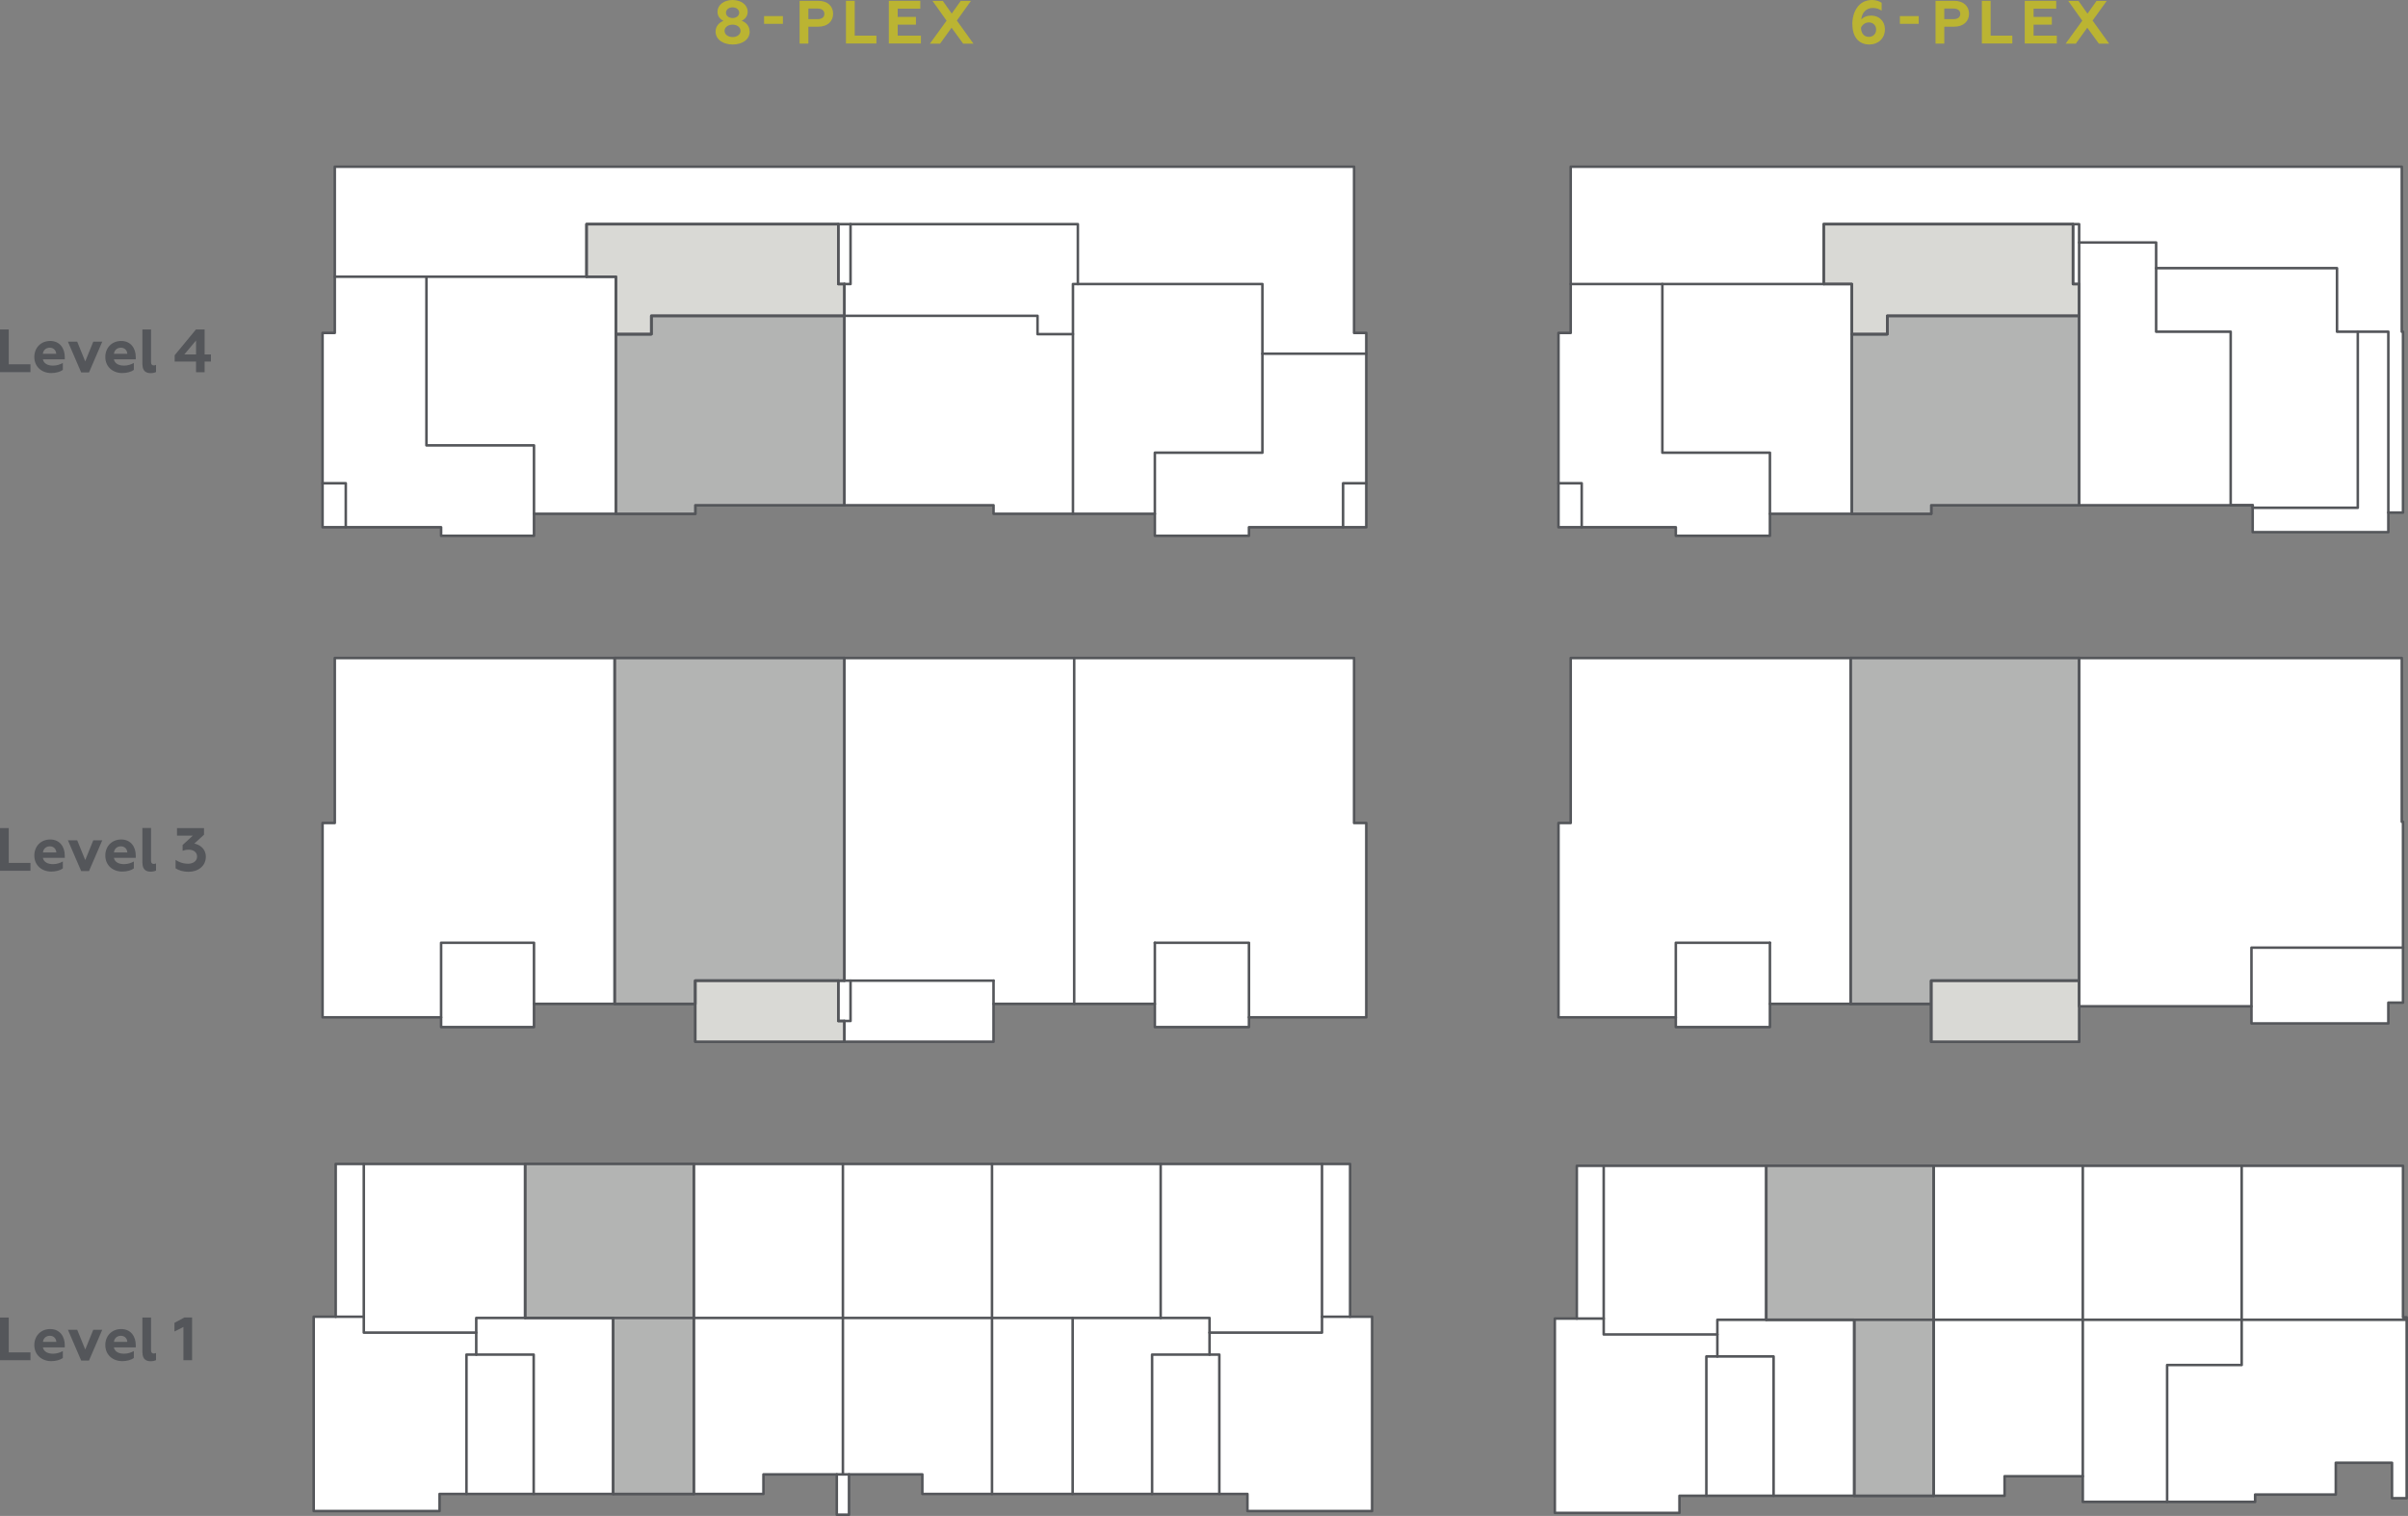 <?xml version="1.0" encoding="UTF-8"?>
<svg xmlns="http://www.w3.org/2000/svg" id="WebsiteKeyPlans" viewBox="0 0 236.43 148.85">
  <rect x="0" y="0" width="236.43" height="148.85" fill="#808080" stroke="none"/>
  <defs>
    <style>
      .cls-1 {
        fill: #b3b4b3;
      }

      .cls-1, .cls-2, .cls-3, .cls-4 {
        stroke: #54565a;
        stroke-linecap: round;
        stroke-linejoin: round;
        stroke-width: .25px;
      }

      .cls-5 {
        fill: #bbb432;
      }

      .cls-2 {
        fill: #fff;
      }

      .cls-3 {
        fill: #d9d9d5;
      }

      .cls-4 {
        fill: none;
      }

      .cls-6 {
        fill: #54565a;
      }
    </style>
  </defs>
  <g>
    <path class="cls-6" d="M0,81.31h.86v3.42h2.13v.77H0v-4.2Z"></path>
    <path class="cls-6" d="M3.37,84c0-.87.61-1.57,1.56-1.57s1.43.73,1.43,1.58v.22h-2.15c.09.43.49.62,1,.62.36,0,.69-.11.96-.26v.68c-.25.19-.68.31-1.14.31-.91,0-1.66-.6-1.66-1.58ZM5.53,83.7c-.01-.31-.24-.6-.63-.6s-.65.26-.68.6h1.31Z"></path>
    <path class="cls-6" d="M6.67,82.51h.91l.79,1.94.79-1.94h.88l-1.3,3.02h-.77l-1.3-3.02Z"></path>
    <path class="cls-6" d="M10.34,84c0-.87.61-1.57,1.56-1.57s1.43.73,1.43,1.58v.22h-2.15c.09.43.49.62,1,.62.36,0,.69-.11.96-.26v.68c-.25.19-.68.31-1.14.31-.91,0-1.66-.6-1.66-1.58ZM12.5,83.7c-.01-.31-.24-.6-.63-.6s-.65.26-.68.6h1.31Z"></path>
    <path class="cls-6" d="M13.98,84.75v-3.45h.85v3.23c0,.22.12.3.27.3.08,0,.16-.02.22-.05v.7c-.14.07-.34.11-.53.11-.41,0-.8-.18-.8-.83Z"></path>
    <path class="cls-6" d="M17.24,85.25v-.82c.27.19.69.38,1.23.38.47,0,.88-.25.88-.7,0-.4-.31-.68-.83-.68-.27,0-.46.06-.59.11v-.57l1-.92h-1.55v-.74h2.65v.65l-.95.87c.51.1,1.13.49,1.13,1.29,0,.92-.76,1.48-1.69,1.48-.58,0-.98-.15-1.28-.34Z"></path>
  </g>
  <g>
    <path class="cls-6" d="M0,32.35h.86v3.42h2.13v.77H0v-4.2Z"></path>
    <path class="cls-6" d="M3.37,35.05c0-.87.61-1.57,1.56-1.57s1.43.73,1.43,1.58v.22h-2.15c.09.43.49.62,1,.62.36,0,.69-.11.96-.26v.68c-.25.19-.68.31-1.14.31-.91,0-1.66-.6-1.66-1.58ZM5.52,34.74c-.01-.31-.24-.6-.63-.6s-.65.26-.68.6h1.31Z"></path>
    <path class="cls-6" d="M6.67,33.55h.91l.79,1.94.79-1.94h.88l-1.3,3.02h-.77l-1.3-3.02Z"></path>
    <path class="cls-6" d="M10.34,35.05c0-.87.61-1.57,1.56-1.57s1.43.73,1.43,1.58v.22h-2.15c.09.43.49.62,1,.62.36,0,.69-.11.96-.26v.68c-.25.19-.68.31-1.14.31-.91,0-1.66-.6-1.66-1.58ZM12.5,34.74c-.01-.31-.24-.6-.63-.6s-.65.26-.68.6h1.31Z"></path>
    <path class="cls-6" d="M13.98,35.8v-3.45h.85v3.23c0,.22.12.3.27.3.08,0,.16-.02.22-.05v.7c-.14.07-.34.11-.53.11-.41,0-.8-.18-.8-.83Z"></path>
    <path class="cls-6" d="M19.25,35.5h-2.1v-.62l2.09-2.53h.85v2.45h.62v.7h-.62v1.05h-.84v-1.05ZM19.25,34.8v-1.37l-1.15,1.37h1.15Z"></path>
  </g>
  <g>
    <path class="cls-6" d="M0,129.37h.86v3.42h2.13v.77H0v-4.2Z"></path>
    <path class="cls-6" d="M3.37,132.07c0-.87.61-1.57,1.56-1.57s1.43.73,1.43,1.58v.22h-2.15c.09.43.49.62,1,.62.36,0,.69-.11.96-.26v.68c-.25.19-.68.31-1.14.31-.91,0-1.66-.6-1.66-1.58ZM5.53,131.76c-.01-.31-.24-.6-.63-.6s-.65.26-.68.6h1.31Z"></path>
    <path class="cls-6" d="M6.67,130.57h.91l.79,1.94.79-1.94h.88l-1.3,3.02h-.77l-1.3-3.02Z"></path>
    <path class="cls-6" d="M10.34,132.07c0-.87.61-1.57,1.56-1.57s1.43.73,1.43,1.58v.22h-2.15c.09.43.49.62,1,.62.36,0,.69-.11.96-.26v.68c-.25.19-.68.31-1.14.31-.91,0-1.66-.6-1.66-1.58ZM12.5,131.76c-.01-.31-.24-.6-.63-.6s-.65.26-.68.6h1.31Z"></path>
    <path class="cls-6" d="M13.98,132.82v-3.45h.85v3.23c0,.22.12.3.27.3.08,0,.16-.02.22-.05v.7c-.14.07-.34.11-.53.11-.41,0-.8-.18-.8-.83Z"></path>
    <path class="cls-6" d="M18.02,130.29l-.89.45v-.85l.98-.53h.75v4.2h-.85v-3.27Z"></path>
  </g>
  <g>
    <path class="cls-5" d="M73.61,3.09c0,.83-.78,1.28-1.67,1.28s-1.68-.45-1.68-1.28c0-.49.33-.88.78-1.04-.36-.17-.59-.49-.59-.88C70.45.47,71.09,0,71.93,0s1.48.47,1.48,1.16c0,.4-.23.71-.59.88.46.16.78.55.78,1.04ZM72.71,3.03c0-.35-.33-.61-.78-.61s-.79.26-.79.61.34.61.79.61.78-.26.78-.61ZM71.28,1.25c0,.31.29.52.65.52s.65-.22.65-.52-.28-.53-.65-.53-.65.22-.65.53Z"></path>
    <path class="cls-5" d="M75.02,1.58h1.85v.76h-1.85v-.76Z"></path>
    <path class="cls-5" d="M78.51.08h1.83c.92,0,1.46.53,1.46,1.27s-.54,1.27-1.46,1.27h-.97v1.66h-.86V.08ZM80.28,1.88c.41,0,.66-.19.66-.52s-.25-.52-.66-.52h-.91v1.04h.91Z"></path>
    <path class="cls-5" d="M83.06.08h.86v3.42h2.13v.77h-2.99V.08Z"></path>
    <path class="cls-5" d="M87.28.08h3.08v.77h-2.22v.81h1.79v.76h-1.79v1.08h2.28v.77h-3.15V.08Z"></path>
    <path class="cls-5" d="M93.44,1.34l.89-1.25h1l-1.38,1.93,1.63,2.27h-1.01l-1.14-1.57-1.13,1.57h-1l1.64-2.26-1.38-1.94h1.01l.88,1.25Z"></path>
  </g>
  <g>
    <path class="cls-5" d="M181.87,2.4c0-1.24.62-2.4,1.93-2.4.33,0,.66.08.95.27v.78c-.26-.18-.55-.27-.85-.27-.72,0-1.1.52-1.15,1.14.2-.24.55-.39.98-.39.74,0,1.34.51,1.34,1.36,0,.89-.67,1.48-1.52,1.48-1.06,0-1.67-.76-1.67-1.97ZM184.21,2.9c0-.41-.3-.7-.72-.7-.33,0-.65.22-.77.53.02.57.32.89.77.89.42,0,.72-.29.72-.72Z"></path>
    <path class="cls-5" d="M186.54,1.58h1.85v.76h-1.85v-.76Z"></path>
    <path class="cls-5" d="M190.04.08h1.83c.92,0,1.46.53,1.46,1.27s-.54,1.27-1.46,1.27h-.97v1.66h-.86V.08ZM191.81,1.88c.41,0,.66-.19.66-.52s-.25-.52-.66-.52h-.91v1.04h.91Z"></path>
    <path class="cls-5" d="M194.59.08h.86v3.42h2.13v.77h-2.99V.08Z"></path>
    <path class="cls-5" d="M198.81.08h3.08v.77h-2.22v.81h1.79v.76h-1.79v1.08h2.28v.77h-3.15V.08Z"></path>
    <path class="cls-5" d="M204.96,1.34l.89-1.25h1l-1.39,1.93,1.63,2.27h-1.01l-1.14-1.57-1.13,1.57h-1l1.64-2.26-1.38-1.94h1.01l.88,1.25Z"></path>
  </g>
  <g>
    <polygon class="cls-2" points="132.56 114.29 132.56 129.29 134.72 129.29 134.72 148.37 122.48 148.37 122.48 146.69 90.56 146.69 90.56 144.77 83.36 144.77 83.36 148.73 82.16 148.73 82.16 144.77 74.96 144.77 74.96 146.69 43.16 146.69 43.16 148.37 30.8 148.37 30.8 129.29 32.96 129.29 32.96 114.29 132.56 114.29"></polygon>
    <polygon class="cls-1" points="51.56 114.29 68.12 114.29 68.12 146.69 60.2 146.69 60.2 129.41 51.56 129.41 51.56 114.29"></polygon>
    <line class="cls-4" x1="32.96" y1="129.29" x2="35.72" y2="129.29"></line>
    <polyline class="cls-4" points="35.72 114.29 35.72 130.85 46.76 130.85"></polyline>
    <polyline class="cls-4" points="45.8 146.69 45.8 133.01 52.4 133.01 52.4 146.69"></polyline>
    <polyline class="cls-4" points="60.2 146.69 60.2 129.41 46.76 129.41 46.76 133.01"></polyline>
    <line class="cls-4" x1="51.56" y1="114.29" x2="51.56" y2="129.41"></line>
    <line class="cls-4" x1="68.12" y1="114.29" x2="68.12" y2="146.69"></line>
    <polyline class="cls-4" points="118.76 133.01 118.76 129.41 60.2 129.41"></polyline>
    <line class="cls-4" x1="82.76" y1="114.29" x2="82.76" y2="144.77"></line>
    <line class="cls-4" x1="83.36" y1="144.77" x2="82.16" y2="144.77"></line>
    <line class="cls-4" x1="97.4" y1="114.29" x2="97.4" y2="146.69"></line>
    <line class="cls-4" x1="105.32" y1="146.69" x2="105.32" y2="129.41"></line>
    <line class="cls-4" x1="113.96" y1="114.29" x2="113.96" y2="129.41"></line>
    <polyline class="cls-4" points="113.12 146.69 113.12 133.01 119.72 133.01 119.72 146.69"></polyline>
    <polyline class="cls-4" points="129.8 114.29 129.8 130.85 118.76 130.85"></polyline>
    <line class="cls-4" x1="132.56" y1="129.29" x2="129.8" y2="129.29"></line>
  </g>
  <g>
    <polygon class="cls-2" points="154.22 64.61 235.82 64.61 235.82 80.69 235.94 80.69 235.94 98.45 234.5 98.45 234.5 100.49 221.06 100.49 221.06 98.81 204.14 98.81 204.14 102.29 189.62 102.29 189.62 98.57 181.7 98.57 173.78 98.57 173.78 100.85 164.54 100.85 164.54 99.89 153.02 99.89 153.02 80.81 154.22 80.81 154.22 64.61"></polygon>
    <polygon class="cls-1" points="181.7 64.61 204.14 64.61 204.14 96.29 189.62 96.29 189.62 98.57 181.7 98.57 181.7 64.61"></polygon>
    <rect class="cls-3" x="189.62" y="96.29" width="14.52" height="6"></rect>
    <polyline class="cls-4" points="173.78 92.57 164.54 92.57 164.54 99.89"></polyline>
    <line class="cls-4" x1="173.78" y1="92.57" x2="173.78" y2="98.57"></line>
    <line class="cls-4" x1="181.7" y1="64.61" x2="181.7" y2="98.57"></line>
    <polyline class="cls-4" points="204.14 96.29 189.62 96.29 189.62 98.57 189.62 102.29"></polyline>
    <line class="cls-4" x1="204.14" y1="64.61" x2="204.14" y2="98.81"></line>
    <polyline class="cls-4" points="235.94 93.05 221.06 93.05 221.06 98.81"></polyline>
  </g>
  <g>
    <polygon class="cls-2" points="32.87 64.61 132.95 64.61 132.95 80.81 134.15 80.81 134.15 99.89 122.63 99.89 122.63 100.85 113.39 100.85 113.39 98.57 97.55 98.57 97.55 102.29 68.27 102.29 68.27 98.57 52.43 98.57 52.43 100.85 43.31 100.85 43.31 99.89 31.67 99.89 31.67 80.81 32.87 80.81 32.87 64.61"></polygon>
    <polygon class="cls-1" points="60.35 64.61 82.91 64.61 82.91 96.29 68.27 96.29 68.27 98.57 60.35 98.57 60.35 64.61"></polygon>
    <polygon class="cls-3" points="68.27 96.29 82.31 96.29 82.31 100.25 82.91 100.25 82.91 102.29 68.27 102.29 68.27 96.29"></polygon>
    <polyline class="cls-4" points="43.31 99.89 43.31 92.57 52.43 92.57 52.43 98.57"></polyline>
    <line class="cls-4" x1="60.35" y1="98.57" x2="60.35" y2="64.61"></line>
    <polyline class="cls-4" points="82.91 64.61 82.91 96.29 68.27 96.29 68.27 98.57"></polyline>
    <polyline class="cls-4" points="83.51 96.29 83.51 100.25 82.31 100.25 82.31 96.29"></polyline>
    <line class="cls-4" x1="97.55" y1="96.29" x2="82.91" y2="96.29"></line>
    <line class="cls-4" x1="105.47" y1="64.61" x2="105.47" y2="98.57"></line>
    <line class="cls-4" x1="97.55" y1="96.29" x2="97.55" y2="98.57"></line>
    <polyline class="cls-4" points="122.63 99.89 122.63 92.57 113.39 92.57"></polyline>
    <line class="cls-4" x1="82.91" y1="102.29" x2="82.91" y2="100.25"></line>
    <line class="cls-4" x1="113.39" y1="98.57" x2="113.39" y2="92.57"></line>
  </g>
  <g>
    <polygon class="cls-2" points="154.82 114.47 235.94 114.47 235.94 129.35 236.3 129.35 236.3 147.11 234.86 147.11 234.86 143.63 229.34 143.63 229.34 146.75 221.42 146.75 221.42 147.47 204.5 147.47 204.5 144.95 196.82 144.95 196.82 146.87 164.9 146.87 164.9 148.55 152.66 148.55 152.66 129.47 154.82 129.47 154.82 114.47"></polygon>
    <polygon class="cls-1" points="173.42 114.47 189.86 114.47 189.86 146.87 182.06 146.87 182.06 129.59 173.42 129.59 173.42 114.47"></polygon>
    <polyline class="cls-4" points="167.54 146.87 167.54 133.19 174.14 133.19 174.14 146.87"></polyline>
    <line class="cls-4" x1="154.82" y1="129.47" x2="157.46" y2="129.47"></line>
    <polyline class="cls-4" points="157.46 114.47 157.46 131.03 168.62 131.03"></polyline>
    <polyline class="cls-4" points="236.3 129.59 168.62 129.59 168.62 133.19"></polyline>
    <line class="cls-4" x1="173.42" y1="114.47" x2="173.42" y2="129.59"></line>
    <line class="cls-4" x1="182.06" y1="146.87" x2="182.06" y2="129.59"></line>
    <line class="cls-4" x1="189.86" y1="114.47" x2="189.86" y2="146.87"></line>
    <line class="cls-4" x1="204.5" y1="114.47" x2="204.5" y2="144.95"></line>
    <polyline class="cls-4" points="220.1 114.47 220.1 134.03 212.78 134.03 212.78 147.47"></polyline>
  </g>
  <g>
    <polygon class="cls-2" points="32.87 16.37 132.95 16.37 132.95 32.69 134.15 32.69 134.15 51.77 122.63 51.77 122.63 52.61 113.39 52.61 113.39 50.45 97.55 50.45 97.55 49.61 68.27 49.61 68.27 50.45 52.43 50.45 52.43 52.61 43.31 52.61 43.31 51.77 31.67 51.77 31.67 32.69 32.87 32.69 32.87 16.37"></polygon>
    <polygon class="cls-1" points="82.91 49.61 68.27 49.61 68.27 50.45 60.47 50.45 60.47 32.81 63.95 32.81 63.95 31.01 82.91 31.01 82.91 49.61"></polygon>
    <polygon class="cls-3" points="57.59 22.01 82.31 22.01 82.31 27.89 82.91 27.89 82.91 31.01 63.95 31.01 63.95 32.81 60.47 32.81 60.47 27.17 57.59 27.17 57.59 22.01"></polygon>
    <polyline class="cls-4" points="105.35 32.81 101.87 32.81 101.87 31.01 63.95 31.01 63.95 32.81 60.47 32.81"></polyline>
    <line class="cls-4" x1="82.91" y1="49.61" x2="82.91" y2="27.89"></line>
    <polyline class="cls-4" points="105.35 50.45 105.35 27.89 123.95 27.89 123.95 44.45 113.39 44.45 113.39 50.45"></polyline>
    <line class="cls-4" x1="134.15" y1="34.73" x2="123.95" y2="34.73"></line>
    <polyline class="cls-4" points="31.67 47.45 33.95 47.45 33.95 51.77"></polyline>
    <polyline class="cls-4" points="134.15 47.45 131.87 47.45 131.87 51.77"></polyline>
    <polyline class="cls-4" points="105.83 27.89 105.83 22.01 57.59 22.01 57.59 27.17"></polyline>
    <polyline class="cls-4" points="32.87 27.17 60.47 27.17 60.47 50.45"></polyline>
    <polyline class="cls-4" points="52.43 50.45 52.43 43.73 41.87 43.73 41.87 27.17"></polyline>
    <polyline class="cls-4" points="83.51 22.01 83.51 27.89 82.91 27.89"></polyline>
    <polyline class="cls-4" points="82.31 22.01 82.31 27.89 82.91 27.89"></polyline>
  </g>
  <g>
    <polygon class="cls-2" points="154.22 16.37 235.82 16.37 235.82 32.57 235.94 32.57 235.94 50.33 234.5 50.33 234.5 52.25 221.18 52.25 221.18 49.61 189.62 49.61 189.62 50.45 173.78 50.45 173.78 52.61 164.54 52.61 164.54 51.77 153.02 51.77 153.02 32.69 154.22 32.69 154.22 16.37"></polygon>
    <polygon class="cls-1" points="181.82 32.81 185.3 32.81 185.3 31.01 204.14 31.01 204.14 49.61 189.62 49.61 189.62 50.45 181.82 50.45 181.82 32.81"></polygon>
    <polygon class="cls-3" points="179.06 22.01 203.54 22.01 203.54 27.89 204.14 27.89 204.14 27.89 204.14 31.01 185.3 31.01 185.3 32.81 181.82 32.81 181.82 27.89 179.06 27.89 179.06 22.01"></polygon>
    <polyline class="cls-4" points="204.14 31.01 185.3 31.01 185.3 32.81 181.82 32.81"></polyline>
    <polyline class="cls-4" points="153.02 47.45 155.3 47.45 155.3 51.77"></polyline>
    <g>
      <polyline class="cls-4" points="154.22 27.89 181.82 27.89 181.82 50.45"></polyline>
      <polyline class="cls-4" points="173.78 50.45 173.78 44.45 163.22 44.45 163.22 27.89"></polyline>
    </g>
    <polyline class="cls-4" points="204.14 23.81 204.14 22.01 179.06 22.01 179.06 27.89"></polyline>
    <g>
      <polyline class="cls-4" points="204.14 49.61 204.14 23.81 211.7 23.81 211.7 26.33 229.46 26.33 229.46 32.57 234.5 32.57 234.5 50.33"></polyline>
      <polyline class="cls-4" points="211.7 26.33 211.7 32.57 219.02 32.57 219.02 49.61 221.18 49.61 221.18 49.86 231.5 49.86 231.5 32.57"></polyline>
    </g>
    <polyline class="cls-4" points="203.54 22.01 203.54 27.89 204.14 27.89"></polyline>
  </g>
</svg>
